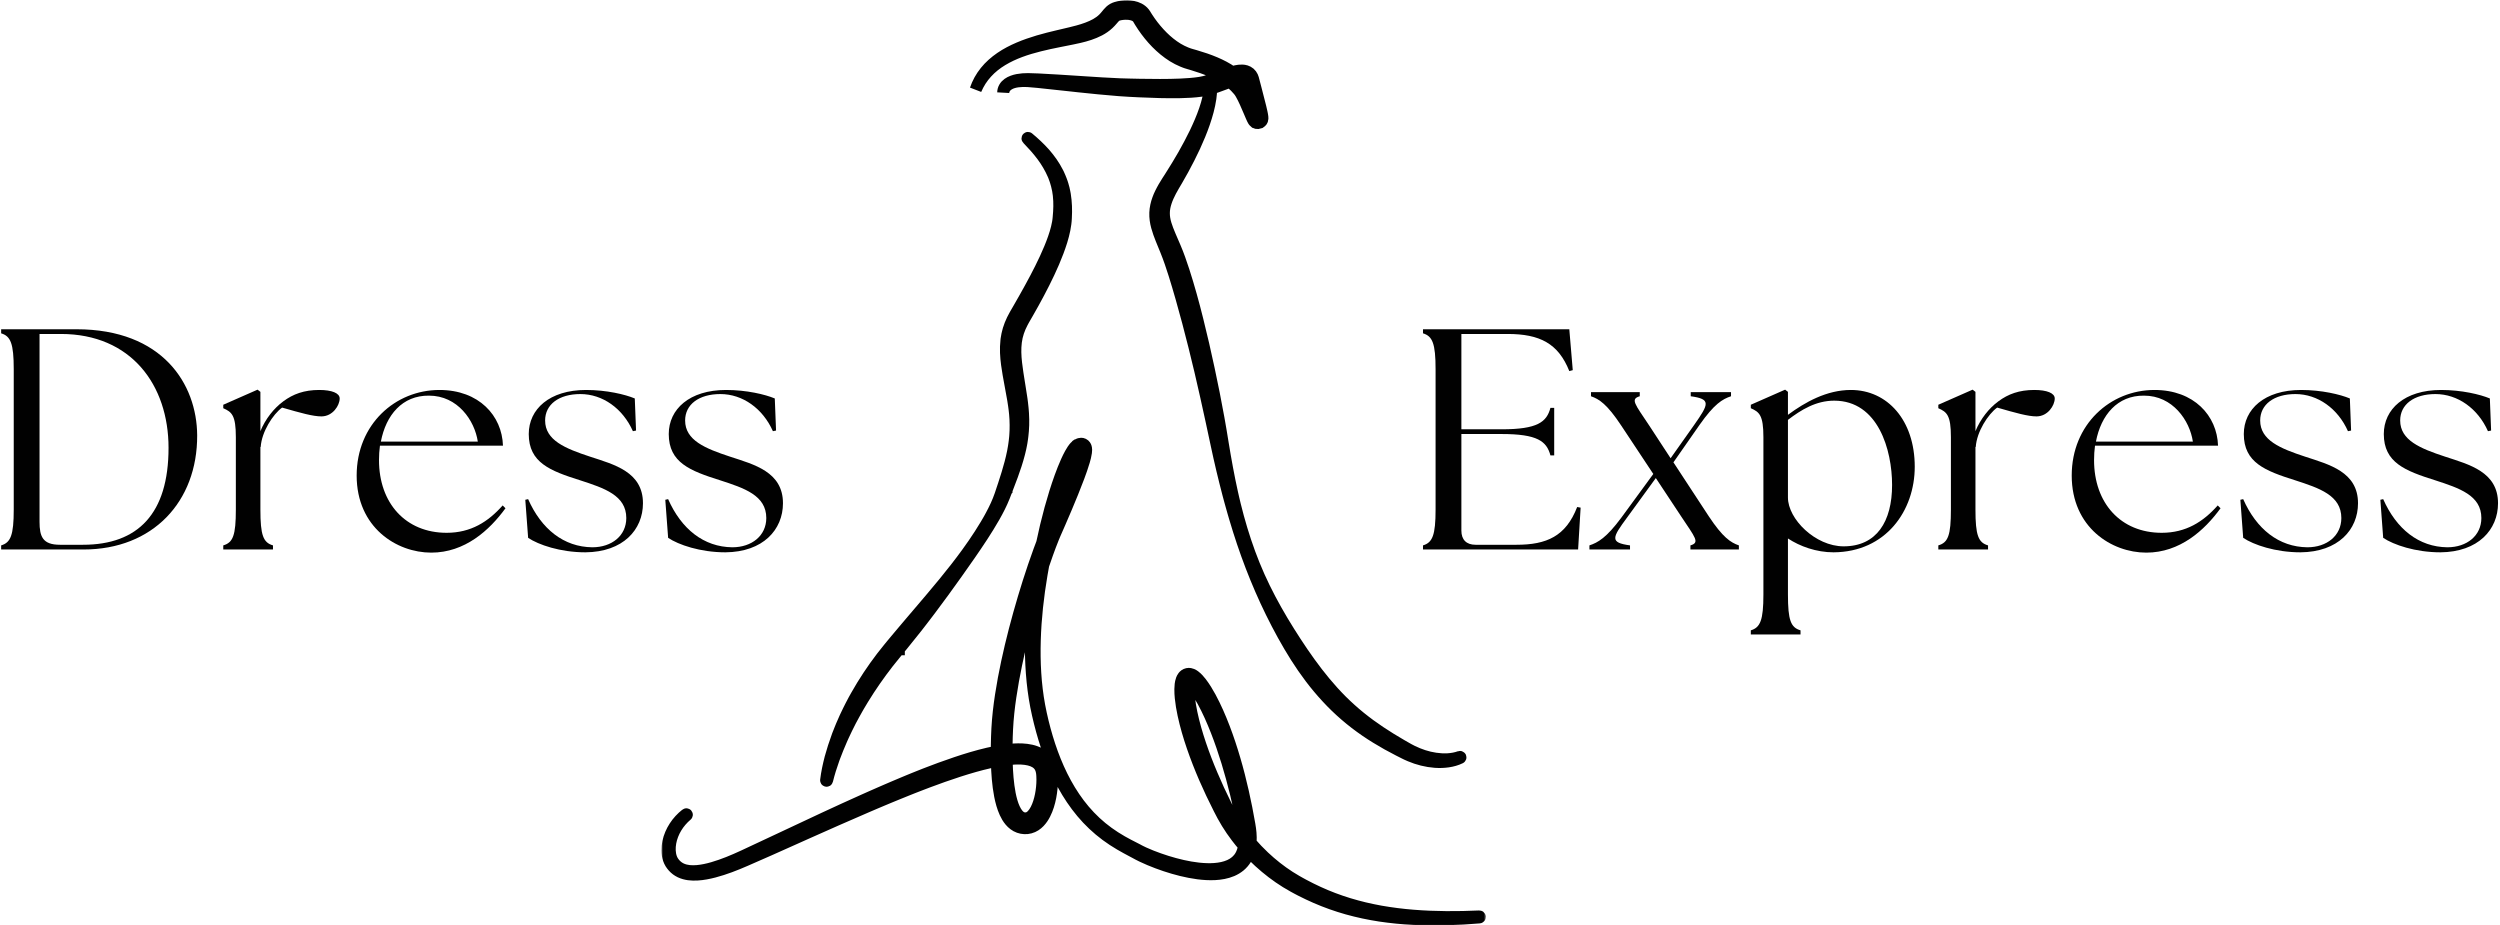 <svg xmlns="http://www.w3.org/2000/svg" fill="none" viewBox="0 0 1167 432" height="432" width="1167">
<path fill="#010101" d="M468.938 40.875C468.532 41.573 468.318 42.37 468.302 43.161C468.375 42.37 468.646 41.609 469.084 40.964C469.511 40.312 470.104 39.786 470.756 39.375C471.412 38.964 472.131 38.656 472.875 38.438C473.62 38.214 474.386 38.062 475.157 37.964C476.698 37.76 478.271 37.75 479.828 37.839C481.302 37.932 482.792 38.073 484.271 38.219L484.547 38.245C489.776 38.776 495.006 39.349 500.235 39.927C501.302 40.047 502.375 40.161 503.443 40.281C509.75 40.948 516.063 41.594 522.412 42.083C523.995 42.208 525.604 42.312 527.183 42.391L531.938 42.63C535.11 42.771 538.287 42.906 541.474 42.979C544.657 43.052 547.844 43.078 551.052 43.016C554.261 42.948 557.474 42.792 560.75 42.333C562.073 42.156 563.474 41.859 564.787 41.484C564.636 42.917 564.381 44.333 564.063 45.734C563.636 47.63 563.078 49.49 562.453 51.328C561.198 55.005 559.641 58.573 557.964 62.083C557.12 63.833 556.235 65.568 555.318 67.287C554.407 69.005 553.474 70.708 552.511 72.401C550.578 75.787 548.537 79.104 546.453 82.391L544.865 84.859C544.323 85.703 543.792 86.562 543.287 87.443C543.037 87.885 542.787 88.323 542.547 88.781C542.302 89.224 542.078 89.682 541.849 90.141L541.844 90.151C541.688 90.463 541.542 90.792 541.391 91.12C541.328 91.266 541.261 91.412 541.193 91.557C541.141 91.693 541.084 91.828 541.026 91.963C540.886 92.312 540.74 92.662 540.615 93.021C540.245 94.01 539.948 95.042 539.719 96.099C539.49 97.156 539.344 98.25 539.308 99.344C539.219 101.547 539.558 103.74 540.11 105.755C540.662 107.786 541.375 109.693 542.11 111.542C542.542 112.615 542.974 113.672 543.407 114.724L543.412 114.729C543.724 115.484 544.032 116.245 544.339 117C545.776 120.542 547.016 124.208 548.183 127.911C550.521 135.328 552.594 142.859 554.625 150.406C555.631 154.182 556.604 157.969 557.547 161.766C558.495 165.557 559.417 169.359 560.318 173.167C562.115 180.781 563.797 188.427 565.464 196.078L567.927 207.568C568.74 211.417 569.604 215.25 570.511 219.078C571.412 222.906 572.381 226.719 573.37 230.526L574.136 233.375L574.922 236.214L575.724 239.052L576.552 241.88C578.782 249.422 581.271 256.885 584.094 264.234C586.922 271.573 590.042 278.818 593.526 285.891C597.011 292.964 600.792 299.891 605.021 306.589C607.136 309.927 609.391 313.198 611.787 316.365C614.183 319.531 616.74 322.583 619.448 325.505C624.849 331.37 630.943 336.609 637.506 341.099C640.782 343.354 644.177 345.411 647.625 347.349C649.36 348.302 651.094 349.245 652.854 350.141C653.729 350.594 654.61 351.031 655.495 351.469L656.157 351.802L656.839 352.125C657.297 352.339 657.756 352.547 658.224 352.74C661.938 354.313 665.886 355.323 669.891 355.62C671.891 355.76 673.907 355.708 675.891 355.427C677.87 355.141 679.823 354.609 681.615 353.734C681.709 353.688 681.756 353.578 681.719 353.474C681.683 353.365 681.558 353.307 681.448 353.344C679.625 354.005 677.709 354.328 675.792 354.443C673.87 354.552 671.943 354.427 670.047 354.151C666.25 353.604 662.584 352.365 659.162 350.688C658.797 350.51 658.438 350.323 658.078 350.13C658.016 350.099 657.953 350.068 657.891 350.031L657.266 349.693L656.625 349.333C655.776 348.854 654.927 348.37 654.089 347.88C652.401 346.901 650.729 345.906 649.073 344.885C645.766 342.839 642.532 340.698 639.412 338.411C638.636 337.839 637.854 337.26 637.094 336.667C636.459 336.188 635.839 335.688 635.219 335.193H635.214L634.823 334.875C633.323 333.656 631.849 332.406 630.422 331.115C628.979 329.839 627.594 328.495 626.219 327.146C624.865 325.766 623.521 324.391 622.229 322.953C617.042 317.24 612.37 311.047 607.979 304.63C599.266 291.766 591.24 278.229 585.37 263.729C582.427 256.484 579.985 249.036 577.922 241.495C577.401 239.609 576.922 237.708 576.448 235.813L575.766 232.958L575.115 230.099C574.256 226.281 573.5 222.443 572.776 218.599C572.063 214.755 571.386 210.901 570.766 207.036L569.813 201.224L568.802 195.417C567.417 187.682 565.875 179.974 564.224 172.286C563.401 168.443 562.552 164.604 561.672 160.771C560.787 156.943 559.865 153.115 558.912 149.297C557.016 141.661 554.922 134.063 552.495 126.531C551.266 122.776 549.974 119.005 548.381 115.313C548.052 114.547 547.724 113.786 547.396 113.031C546.943 111.99 546.495 110.953 546.058 109.922C545.313 108.146 544.599 106.385 544.084 104.641C543.552 102.896 543.266 101.167 543.276 99.448C543.276 98.583 543.365 97.719 543.521 96.854C543.683 95.995 543.901 95.125 544.193 94.271C544.75 92.547 545.542 90.838 546.417 89.167C546.854 88.328 547.323 87.5 547.808 86.672L549.308 84.135C551.308 80.729 553.198 77.255 554.985 73.734C555.875 71.969 556.745 70.198 557.578 68.401C558.401 66.604 559.198 64.797 559.948 62.964C561.453 59.307 562.776 55.562 563.792 51.729C564.297 49.812 564.709 47.87 564.995 45.906C565.209 44.385 565.344 42.849 565.36 41.318C565.459 41.281 565.568 41.25 565.667 41.219C567.245 40.724 568.761 40.167 570.25 39.609C570.443 39.536 570.636 39.464 570.828 39.396C571.948 38.974 573.063 38.557 574.162 38.177C574.479 38.432 574.797 38.693 575.104 38.958C575.662 39.438 576.198 39.943 576.714 40.464C577.229 40.984 577.724 41.531 578.193 42.094C578.453 42.401 578.599 42.589 578.792 42.87C578.979 43.146 579.162 43.443 579.344 43.755C580.068 45.005 580.74 46.396 581.381 47.802C582.021 49.214 582.636 50.651 583.25 52.109L584.193 54.318C584.354 54.693 584.521 55.068 584.714 55.474L584.735 55.516C584.828 55.708 584.922 55.901 585.078 56.161C585.12 56.234 585.167 56.312 585.245 56.422C585.282 56.474 585.323 56.531 585.391 56.615C585.401 56.625 585.407 56.635 585.417 56.646C585.479 56.719 585.568 56.818 585.745 56.969C585.776 56.974 585.818 57.005 585.875 57.047C586.141 57.25 586.745 57.708 588.078 57.224C588.99 56.62 589.089 56.203 589.146 55.964C589.162 55.891 589.172 55.833 589.203 55.797C589.256 55.594 589.261 55.484 589.271 55.385V55.37C589.282 55.286 589.282 55.208 589.282 55.151C589.282 54.932 589.271 54.802 589.256 54.672V54.63C589.24 54.495 589.224 54.365 589.209 54.255C589.193 54.188 589.183 54.115 589.172 54.042C589.146 53.885 589.125 53.734 589.099 53.589L588.979 52.964L588.854 52.359C588.683 51.552 588.5 50.771 588.308 49.99C587.641 47.24 586.927 44.531 586.214 41.823C586.12 41.464 586.026 41.104 585.933 40.745L585.328 38.448L584.917 36.87L584.86 36.661C584.782 36.391 584.672 36.104 584.542 35.818C584.282 35.25 583.865 34.667 583.339 34.203C582.808 33.74 582.183 33.417 581.589 33.229C580.391 32.87 579.344 32.911 578.407 33.005C577.464 33.115 576.604 33.312 575.776 33.531C575.578 33.589 575.386 33.641 575.188 33.698C572.651 31.932 569.933 30.516 567.157 29.344C564.136 28.062 561.047 27.037 557.953 26.135L556.797 25.802L556.214 25.641L555.683 25.484L555.162 25.328L554.646 25.146C554.302 25.031 553.959 24.896 553.62 24.76C552.266 24.213 550.943 23.552 549.667 22.787C547.12 21.245 544.766 19.323 542.61 17.188C540.453 15.037 538.479 12.682 536.709 10.177C536.266 9.552 535.839 8.917 535.427 8.276C535.219 7.953 535.016 7.63 534.818 7.307L534.5 6.776C534.36 6.547 534.203 6.328 534.037 6.12C533.37 5.276 532.516 4.62 531.636 4.156C530.745 3.693 529.828 3.401 528.927 3.219C527.115 2.859 525.349 2.875 523.615 3.094C522.745 3.214 521.891 3.38 521 3.661C520.776 3.729 520.547 3.812 520.308 3.911C520.073 4.005 519.844 4.125 519.62 4.245L519.589 4.266C519.125 4.526 518.703 4.849 518.334 5.182C517.969 5.516 517.657 5.859 517.375 6.188C517.172 6.427 516.979 6.661 516.792 6.891C516.729 6.969 516.662 7.047 516.599 7.125C516.11 7.729 515.641 8.271 515.131 8.771C514.12 9.776 512.948 10.62 511.657 11.349C510.37 12.073 508.979 12.682 507.552 13.213C506.12 13.745 504.646 14.208 503.151 14.609C500.959 15.203 498.719 15.724 496.474 16.25C495.636 16.443 494.792 16.641 493.953 16.844C490.86 17.578 487.761 18.338 484.693 19.245C481.631 20.162 478.594 21.193 475.641 22.453C472.688 23.713 469.813 25.193 467.157 27.01C464.511 28.828 462.058 30.963 460.047 33.469C459.037 34.714 458.157 36.052 457.375 37.443C456.604 38.839 455.964 40.302 455.448 41.802C456.078 40.344 456.813 38.943 457.657 37.609C458.516 36.286 459.469 35.031 460.532 33.88C462.636 31.552 465.125 29.609 467.792 27.99C470.469 26.38 473.313 25.057 476.245 23.969C479.177 22.875 482.193 22 485.24 21.24C488.287 20.479 491.365 19.818 494.469 19.208C495.318 19.037 496.167 18.87 497.016 18.703C499.276 18.26 501.542 17.812 503.823 17.287C506.969 16.552 510.12 15.599 513.125 14.037C514.615 13.25 516.068 12.271 517.344 11.078C517.979 10.49 518.568 9.844 519.094 9.229C519.167 9.146 519.24 9.057 519.313 8.974C519.756 8.458 520.162 7.984 520.547 7.656C520.771 7.464 520.99 7.307 521.219 7.188C521.256 7.167 521.292 7.151 521.328 7.13C521.407 7.094 521.485 7.057 521.568 7.026C521.693 6.979 521.844 6.927 521.995 6.885C522.62 6.703 523.328 6.573 524.032 6.5C525.443 6.349 526.891 6.385 528.183 6.682C528.823 6.828 529.422 7.047 529.938 7.323C530.448 7.609 530.865 7.958 531.177 8.365C531.25 8.469 531.323 8.573 531.391 8.682L531.677 9.177C531.886 9.531 532.094 9.885 532.308 10.234C532.74 10.932 533.188 11.62 533.646 12.297C535.49 15 537.542 17.568 539.849 19.922C542.162 22.271 544.719 24.427 547.573 26.208C549.006 27.088 550.511 27.88 552.089 28.526C552.479 28.693 552.875 28.849 553.282 28.99L553.886 29.203L554.5 29.391L555.11 29.578L555.672 29.74L556.792 30.073C559.776 30.963 562.709 31.969 565.511 33.182C567.11 33.875 568.667 34.635 570.151 35.49C569.922 35.578 569.698 35.667 569.474 35.755C569.271 35.833 569.068 35.911 568.865 35.99L568.792 36.021C567.344 36.578 565.922 37.13 564.506 37.599C563.052 38.089 561.693 38.427 560.183 38.667C557.193 39.146 554.063 39.344 550.938 39.49C547.813 39.625 544.662 39.667 541.511 39.672C538.36 39.672 535.198 39.641 532.037 39.583L527.292 39.479C525.703 39.448 524.146 39.406 522.568 39.344C517.094 39.12 511.604 38.76 506.115 38.396C505.282 38.344 504.453 38.286 503.62 38.234L494.131 37.625L493.459 37.583C490.516 37.401 487.578 37.214 484.631 37.089L484.318 37.078C482.834 37.016 481.354 36.953 479.854 36.938C478.25 36.938 476.641 37.036 475.052 37.339C474.261 37.495 473.479 37.698 472.719 37.984C471.964 38.26 471.235 38.63 470.573 39.104C469.917 39.578 469.334 40.167 468.938 40.875ZM579.177 36.958C579.36 37.135 579.542 37.312 579.719 37.495C580.276 38.052 580.813 38.635 581.318 39.234L580.974 37.875L580.953 37.797C580.927 37.693 580.891 37.604 580.86 37.531C580.792 37.375 580.729 37.307 580.667 37.24C580.599 37.182 580.516 37.125 580.354 37.068C580.094 36.979 579.667 36.932 579.177 36.958Z" clip-rule="evenodd" fill-rule="evenodd"></path>
<path fill="#010101" d="M387.698 353.848C386.813 357.265 386.068 360.718 385.641 364.213C385.63 364.317 385.698 364.416 385.802 364.447C385.917 364.473 386.031 364.406 386.063 364.291V364.286C386.901 360.895 387.948 357.572 389.12 354.291C389.25 353.942 389.38 353.593 389.505 353.244C389.984 351.963 390.458 350.682 390.99 349.427C391.531 348.062 392.12 346.718 392.703 345.375L392.844 345.052C392.906 344.911 392.969 344.77 393.031 344.63C393.198 344.229 393.38 343.838 393.568 343.442L394.12 342.265C394.255 341.984 394.385 341.708 394.516 341.427C394.75 340.921 394.984 340.416 395.234 339.916L396.984 336.427C397.115 336.177 397.25 335.927 397.385 335.682C397.458 335.546 397.531 335.416 397.604 335.281C397.87 334.791 398.13 334.302 398.396 333.812V333.807C398.948 332.776 399.505 331.734 400.109 330.729C400.359 330.302 400.604 329.875 400.849 329.447C401.469 328.375 402.083 327.296 402.755 326.255C406.37 320.343 410.339 314.661 414.589 309.197L417.854 305.156C418.406 304.463 418.984 303.77 419.557 303.078H419.563V303.072C420.104 302.421 420.651 301.765 421.182 301.104C423.401 298.395 425.599 295.666 427.76 292.906C428.552 291.906 429.328 290.89 430.109 289.88V289.875C430.401 289.5 430.688 289.119 430.979 288.744C431.198 288.458 431.422 288.171 431.641 287.885L431.667 287.848C432.505 286.755 433.344 285.666 434.167 284.562C436.271 281.755 438.359 278.937 440.427 276.104C444.563 270.437 448.625 264.713 452.625 258.958C456.615 253.182 460.537 247.359 464.026 241.239C465.766 238.177 467.396 235.031 468.708 231.703C469.078 230.744 469.448 229.781 469.823 228.817L469.828 228.812V228.802C470.719 226.5 471.609 224.197 472.458 221.864C473.662 218.557 474.792 215.192 475.677 211.739C475.75 211.432 475.828 211.13 475.901 210.822C476.042 210.26 476.182 209.697 476.302 209.13L476.568 207.812C476.594 207.666 476.625 207.526 476.651 207.385C476.714 207.088 476.776 206.791 476.818 206.489L477.016 205.156C477.037 205.005 477.063 204.859 477.083 204.713C477.13 204.411 477.177 204.119 477.203 203.817C477.234 203.51 477.266 203.203 477.302 202.89C477.365 202.302 477.432 201.718 477.474 201.13C477.49 200.828 477.505 200.52 477.526 200.213C477.563 199.619 477.599 199.026 477.62 198.432L477.636 195.729L477.526 193.031C477.495 192.447 477.443 191.869 477.396 191.286C477.365 190.973 477.339 190.661 477.313 190.348C477.271 189.692 477.188 189.046 477.104 188.401L477.099 188.39C477.083 188.27 477.068 188.151 477.052 188.031C477.037 187.916 477.026 187.796 477.011 187.677L476.839 186.348L476.641 185.041C476.396 183.421 476.136 181.807 475.88 180.197L475.823 179.833C475.797 179.677 475.771 179.515 475.745 179.354L475.672 178.911C475.167 175.765 474.662 172.64 474.307 169.552C473.922 166.161 473.781 162.817 474.198 159.609C474.594 156.395 475.651 153.338 477.188 150.453L477.771 149.369C477.901 149.135 478.042 148.885 478.188 148.64C478.266 148.505 478.344 148.369 478.417 148.239L479.729 145.958C479.828 145.781 479.932 145.604 480.031 145.427C480.802 144.078 481.573 142.729 482.323 141.364C484.021 138.281 485.693 135.177 487.271 132.015C488.859 128.859 490.38 125.666 491.776 122.401C493.177 119.135 494.453 115.807 495.516 112.369C496.047 110.656 496.495 108.901 496.859 107.114C497.037 106.218 497.193 105.317 497.307 104.401C497.354 104.104 497.38 103.796 497.406 103.494C497.422 103.333 497.438 103.177 497.453 103.015C497.484 102.718 497.495 102.427 497.511 102.14C497.516 101.984 497.526 101.828 497.537 101.666C497.74 98.093 497.646 94.453 497.057 90.864C497.031 90.661 496.99 90.453 496.943 90.244L496.932 90.197L496.797 89.531L496.516 88.197L495.969 86.229C495.912 86.01 495.849 85.791 495.766 85.578L495.307 84.296C495.287 84.249 495.271 84.203 495.255 84.156C495.245 84.124 495.229 84.099 495.219 84.067L495.193 83.994C495.078 83.671 494.964 83.343 494.813 83.036L493.99 81.177C493.927 81.041 493.859 80.916 493.792 80.786C493.766 80.744 493.745 80.703 493.724 80.661C493.708 80.63 493.693 80.604 493.677 80.572C492.052 77.354 489.964 74.416 487.636 71.744C485.276 69.088 482.688 66.687 479.984 64.442C479.901 64.374 479.781 64.38 479.703 64.453C479.62 64.536 479.615 64.671 479.698 64.755H479.703C482.135 67.265 484.474 69.854 486.547 72.624C488.609 75.395 490.37 78.369 491.714 81.489C491.74 81.562 491.771 81.63 491.802 81.697C491.859 81.822 491.917 81.947 491.964 82.072L492.62 83.864C492.74 84.161 492.828 84.468 492.917 84.776C492.943 84.874 492.974 84.974 493 85.072L493.354 86.291C493.484 86.807 493.599 87.328 493.708 87.849C493.776 88.151 493.839 88.453 493.912 88.755L494.193 90.63L494.203 90.677C494.229 90.869 494.261 91.062 494.271 91.255C494.641 94.609 494.531 98.01 494.203 101.411C494.188 101.562 494.172 101.713 494.162 101.864V101.869C494.136 102.14 494.109 102.416 494.073 102.677C494.047 102.828 494.031 102.973 494.011 103.119C493.974 103.38 493.943 103.64 493.891 103.895C493.75 104.713 493.573 105.526 493.375 106.343C492.974 107.973 492.474 109.593 491.917 111.197C490.797 114.421 489.453 117.588 488.005 120.718C485.099 126.984 481.792 133.093 478.37 139.151L475.781 143.692L474.469 145.958C474.391 146.093 474.313 146.229 474.234 146.359C474.094 146.604 473.953 146.843 473.813 147.104L473.156 148.338L472.667 149.265L472.526 149.588L471.958 150.875L471.672 151.52C471.62 151.666 471.568 151.807 471.516 151.953C471.49 152.031 471.464 152.109 471.438 152.187L470.969 153.526C470.964 153.536 470.958 153.552 470.953 153.567C470.943 153.593 470.938 153.619 470.927 153.645C470.912 153.682 470.901 153.718 470.885 153.755C470.875 153.791 470.865 153.822 470.854 153.859L470.76 154.203L470.583 154.89C470.542 155.046 470.5 155.203 470.458 155.359C470.38 155.661 470.302 155.963 470.24 156.27L469.995 157.666L469.875 158.364L469.802 159.067C469.38 162.817 469.625 166.515 470.094 170.067C470.51 173.171 471.073 176.203 471.63 179.213L471.641 179.265C471.672 179.447 471.703 179.625 471.74 179.807C471.781 180.046 471.828 180.281 471.87 180.52L471.943 180.916C472.234 182.5 472.526 184.088 472.802 185.666L473.026 186.953L473.219 188.218C473.261 188.5 473.302 188.781 473.349 189.062C473.438 189.625 473.526 190.192 473.578 190.755C473.599 190.932 473.62 191.104 473.641 191.281C473.656 191.411 473.672 191.541 473.688 191.677C473.75 192.218 473.813 192.76 473.859 193.302L474.037 195.843L474.104 198.39C474.104 198.932 474.094 199.468 474.089 200.01C474.083 200.322 474.078 200.63 474.073 200.937C474.057 201.484 474.021 202.026 473.984 202.567C473.964 202.875 473.948 203.182 473.927 203.484C473.917 203.765 473.886 204.052 473.854 204.333C473.839 204.473 473.823 204.614 473.807 204.755L473.672 206.026C473.609 206.567 473.526 207.114 473.448 207.656C473.401 207.958 473.354 208.26 473.313 208.562C473.234 209.104 473.13 209.645 473.026 210.192C472.969 210.489 472.912 210.791 472.859 211.088C472.182 214.458 471.266 217.802 470.255 221.13C469.229 224.458 468.146 227.781 467.016 231.093C466.458 232.713 465.807 234.312 465.099 235.89C464.37 237.458 463.609 239.02 462.776 240.546L462.156 241.692L461.516 242.833C461.188 243.421 460.844 244.005 460.495 244.583L460.49 244.593C460.427 244.703 460.365 244.807 460.302 244.916C460.266 244.973 460.229 245.031 460.198 245.088C459.307 246.588 458.38 248.062 457.438 249.531C455.547 252.463 453.557 255.338 451.51 258.166C444.594 267.713 436.927 276.697 429.271 285.671C427.849 287.338 426.432 289 425.016 290.666L421.63 294.666L418.255 298.682L416.573 300.697C416.401 300.906 416.229 301.114 416.052 301.328C415.667 301.791 415.281 302.25 414.906 302.729L411.604 306.885C407.313 312.515 403.385 318.421 399.906 324.583C399.104 325.937 398.375 327.338 397.646 328.734L397.38 329.244C397.328 329.343 397.276 329.442 397.224 329.541C396.87 330.223 396.51 330.911 396.182 331.614L395.031 334.005C395.01 334.057 394.984 334.109 394.958 334.166C394.917 334.25 394.875 334.338 394.828 334.432C394.708 334.687 394.583 334.942 394.469 335.203L392.875 338.843C392.646 339.369 392.438 339.901 392.229 340.427C392.115 340.718 392 341.01 391.885 341.302L391.151 343.145L390.927 343.77C389.698 347.083 388.635 350.453 387.698 353.848Z"></path>
<path fill="#010101" d="M659.646 428.937C669.979 429.458 680.318 429.13 690.589 428.234C690.698 428.224 690.786 428.125 690.781 428.015C690.776 427.895 690.677 427.807 690.557 427.812C680.276 428.281 669.974 428.286 659.74 427.463C654.63 427.067 649.542 426.416 644.5 425.536C641.984 425.073 639.479 424.562 636.99 423.974C634.51 423.375 632.042 422.713 629.604 421.974C624.724 420.474 619.943 418.687 615.318 416.552C613.005 415.489 610.719 414.359 608.474 413.156L606.797 412.239L605.13 411.302C604.031 410.666 602.953 410.02 601.891 409.333C597.641 406.599 593.656 403.442 589.974 399.974C587.792 397.911 585.708 395.739 583.75 393.468C583.766 393.291 583.776 393.114 583.786 392.942C583.953 390.213 583.661 387.5 583.203 384.916C582.328 379.812 581.323 374.734 580.182 369.677C579.042 364.625 577.771 359.599 576.307 354.614C574.854 349.635 573.224 344.692 571.37 339.828C569.51 334.963 567.427 330.166 564.927 325.526C563.661 323.208 562.302 320.932 560.635 318.75C560.214 318.203 559.771 317.666 559.281 317.14C558.786 316.609 558.26 316.088 557.589 315.593C557.245 315.343 556.87 315.099 556.37 314.885C556.12 314.781 555.833 314.687 555.49 314.625C555.156 314.567 554.714 314.547 554.292 314.645C553.859 314.734 553.458 314.927 553.146 315.151C552.828 315.375 552.589 315.63 552.401 315.869C552.031 316.354 551.828 316.802 551.667 317.218C551.359 318.057 551.229 318.807 551.135 319.536C551.047 320.265 551.01 320.974 551 321.666C550.979 323.057 551.063 324.401 551.193 325.739C551.458 328.401 551.911 331 552.464 333.573C553.568 338.708 555.047 343.718 556.734 348.64C558.427 353.562 560.333 358.401 562.391 363.166C564.458 367.932 566.682 372.619 569.031 377.239L569.12 377.416C569.677 378.515 570.229 379.593 570.833 380.703C571.464 381.864 572.12 383.01 572.813 384.13C574.188 386.375 575.682 388.541 577.271 390.63C578.375 392.088 579.526 393.51 580.719 394.89C580.469 396.552 579.974 398.145 579.161 399.547C578.583 400.536 577.849 401.416 576.984 402.166C576.115 402.916 575.12 403.536 574.042 404.026C571.88 405.005 569.443 405.479 566.974 405.661C564.5 405.838 561.979 405.734 559.469 405.463C556.958 405.192 554.453 404.75 551.974 404.187C547.01 403.062 542.125 401.52 537.38 399.64C536.198 399.166 535.021 398.672 533.865 398.14C533.292 397.875 532.719 397.604 532.161 397.317L530.453 396.422C530.177 396.281 529.901 396.14 529.625 396V395.994C527.604 394.963 525.604 393.937 523.651 392.823C519.219 390.291 515.057 387.317 511.328 383.838C507.599 380.364 504.292 376.437 501.432 372.203C498.573 367.974 496.12 363.463 494.036 358.786C491.948 354.114 490.203 349.286 488.734 344.375C487.266 339.463 486.052 334.463 485.099 329.437C483.234 319.364 482.724 309.067 483.026 298.823C483.323 288.573 484.469 278.354 486.177 268.244C486.432 266.744 486.698 265.25 486.979 263.755C487.589 261.953 488.214 260.151 488.854 258.359C489.719 255.953 490.609 253.557 491.563 251.208C491.604 251.099 491.651 250.989 491.698 250.88C491.891 250.401 492.083 249.927 492.286 249.463L492.661 248.593L493.052 247.708L494.609 244.161C495.635 241.797 496.656 239.427 497.661 237.047C499.672 232.286 501.641 227.505 503.458 222.64C504.365 220.203 505.245 217.75 505.99 215.208C506.172 214.567 506.349 213.922 506.51 213.26C506.672 212.599 506.813 211.927 506.911 211.187C506.964 210.817 507 210.432 507 209.984C506.995 209.755 506.984 209.51 506.932 209.213C506.906 209.067 506.865 208.901 506.802 208.713C506.729 208.515 506.646 208.307 506.464 208.057C506.292 207.817 506.016 207.547 505.667 207.38C505.328 207.208 504.948 207.145 504.672 207.151C504.385 207.151 504.156 207.198 503.974 207.25C503.786 207.302 503.635 207.364 503.5 207.427C503.234 207.552 503.026 207.677 502.844 207.802C502.776 207.849 502.714 207.895 502.656 207.937L502.651 207.942H502.646C502.625 207.958 502.604 207.974 502.578 207.989C502.573 208 502.563 208.005 502.552 208.015C502.536 208.026 502.521 208.041 502.505 208.052H502.5C502.448 208.093 502.396 208.135 502.328 208.187C501.948 208.51 501.677 208.817 501.427 209.119C501.182 209.422 500.969 209.718 500.771 210.015C500.37 210.609 500.016 211.203 499.693 211.797C499.036 212.984 498.458 214.177 497.917 215.375C496.839 217.781 495.885 220.208 494.995 222.656C493.224 227.552 491.703 232.515 490.328 237.51C488.885 242.776 487.615 248.083 486.505 253.422C486.042 254.619 485.594 255.817 485.156 257.015C484.26 259.448 483.406 261.895 482.573 264.349C480.906 269.255 479.339 274.182 477.865 279.145C476.385 284.104 474.99 289.088 473.688 294.099C471.099 304.125 468.854 314.255 467.271 324.541C466.479 329.682 465.875 334.869 465.589 340.114C465.51 341.338 465.474 342.541 465.432 343.75L465.422 344.02C465.38 345.317 465.344 346.614 465.328 347.916C465.313 348.911 465.302 349.911 465.297 350.911C463.943 351.166 462.599 351.458 461.26 351.77C456.151 352.968 451.167 354.479 446.245 356.13C443.781 356.953 441.339 357.817 438.906 358.708C437.109 359.359 435.328 360.041 433.547 360.729C432.911 360.974 432.276 361.218 431.646 361.458C430.854 361.76 430.073 362.078 429.286 362.395C428.875 362.562 428.458 362.729 428.042 362.895C427.615 363.067 427.193 363.239 426.766 363.406C425.99 363.718 425.214 364.031 424.448 364.354C423.651 364.687 422.854 365.02 422.052 365.349C420.464 366.01 418.875 366.666 417.302 367.354L413.745 368.88L410.193 370.427L406.651 371.984L403.12 373.557C391.021 378.958 379.042 384.599 367.073 390.234L367.068 390.239L367.057 390.244C360.391 393.38 353.729 396.52 347.052 399.614C342.401 401.77 337.682 403.739 332.807 405.161C331.589 405.51 330.365 405.833 329.125 406.078C327.891 406.328 326.646 406.531 325.401 406.63C324.161 406.729 322.911 406.744 321.693 406.619C320.474 406.479 319.281 406.198 318.182 405.713C317.63 405.474 317.115 405.172 316.62 404.833C316.13 404.489 315.677 404.088 315.255 403.656C314.839 403.229 314.464 402.729 314.125 402.239C313.802 401.739 313.531 401.203 313.318 400.635C312.891 399.494 312.677 398.265 312.62 397.026C312.563 395.786 312.661 394.531 312.885 393.297C313.339 390.823 314.281 388.432 315.594 386.26C316.901 384.088 318.589 382.14 320.536 380.484C320.62 380.411 320.635 380.286 320.563 380.192C320.495 380.104 320.359 380.083 320.266 380.156C318.224 381.76 316.427 383.698 315.005 385.895C313.583 388.083 312.516 390.531 311.964 393.114C311.688 394.401 311.542 395.729 311.563 397.062C311.583 398.39 311.776 399.734 312.214 401.026C312.438 401.672 312.724 402.302 313.083 402.895C313.458 403.479 313.849 404.02 314.313 404.531C314.771 405.036 315.276 405.505 315.828 405.922C316.385 406.323 316.974 406.687 317.599 406.984C318.844 407.567 320.177 407.916 321.51 408.104C322.849 408.281 324.188 408.297 325.516 408.224C326.839 408.151 328.146 407.974 329.443 407.744C330.74 407.52 332.016 407.224 333.281 406.895C338.339 405.573 343.198 403.651 347.932 401.588C355.328 398.39 362.672 395.099 370.01 391.807C372.068 390.885 374.13 389.963 376.188 389.041C385.589 384.833 395.01 380.677 404.453 376.609L408 375.088L411.552 373.588L415.109 372.099L418.672 370.635C420.25 369.974 421.833 369.343 423.417 368.713L423.432 368.708C424.229 368.39 425.021 368.073 425.818 367.755C426.589 367.442 427.359 367.145 428.135 366.849C428.557 366.687 428.979 366.526 429.406 366.359C429.839 366.198 430.266 366.031 430.698 365.859H430.703C431.464 365.562 432.229 365.265 432.995 364.984C433.63 364.75 434.266 364.515 434.901 364.281H434.906C436.667 363.625 438.432 362.968 440.214 362.349C442.63 361.5 445.052 360.672 447.484 359.89C452.344 358.333 457.245 356.895 462.177 355.791C463.229 355.557 464.286 355.338 465.339 355.135C465.344 355.338 465.349 355.536 465.354 355.734C465.5 360.958 465.844 366.208 466.865 371.479C467.391 374.114 468.073 376.76 469.26 379.369C469.859 380.672 470.594 381.968 471.615 383.172C472.125 383.77 472.708 384.349 473.391 384.849C474.063 385.354 474.833 385.781 475.661 386.078C476.49 386.375 477.37 386.547 478.224 386.578C478.656 386.599 479.068 386.578 479.521 386.541C479.958 386.489 480.401 386.411 480.828 386.291C481.682 386.062 482.495 385.687 483.208 385.229C483.927 384.77 484.552 384.229 485.099 383.661C486.193 382.515 487.005 381.244 487.667 379.963C488.328 378.677 488.839 377.364 489.26 376.047C490.099 373.395 490.594 370.713 490.849 368.01C490.974 366.661 491.036 365.302 491.031 363.932C491.026 363.244 491 362.562 490.953 361.869C490.932 361.526 490.901 361.177 490.865 360.833C490.854 360.682 490.828 360.51 490.807 360.343L490.797 360.286C490.792 360.234 490.786 360.177 490.776 360.125V360.119C490.76 359.989 490.745 359.859 490.714 359.724C490.458 358.229 489.932 356.687 489.036 355.312C488.141 353.937 486.891 352.802 485.536 352.005C484.859 351.604 484.156 351.286 483.453 351.02C482.75 350.75 482.036 350.547 481.328 350.385C479.911 350.057 478.51 349.911 477.125 349.838C474.641 349.729 472.214 349.89 469.839 350.187C469.839 349.453 469.844 348.718 469.854 347.984C469.87 346.708 469.901 345.432 469.938 344.156L469.943 343.942V343.937C469.984 342.734 470.021 341.526 470.089 340.343C470.339 335.297 470.891 330.239 471.641 325.192C473.135 315.109 475.286 305.083 477.786 295.145C479.036 290.177 480.38 285.229 481.813 280.307C482.083 279.354 482.365 278.411 482.646 277.463C481.849 284.541 481.365 291.656 481.25 298.786C481.167 303.958 481.302 309.135 481.688 314.302C482.073 319.463 482.724 324.609 483.703 329.698C484.719 334.786 485.969 339.802 487.469 344.755C488.979 349.703 490.745 354.583 492.87 359.312C494.99 364.036 497.453 368.625 500.359 372.932C503.266 377.234 506.594 381.27 510.385 384.838C512.276 386.625 514.276 388.302 516.37 389.854C518.458 391.406 520.646 392.828 522.885 394.145C524.849 395.302 526.865 396.375 528.859 397.432C529.135 397.578 529.411 397.724 529.688 397.869L531.391 398.791C531.974 399.099 532.557 399.39 533.146 399.672C534.323 400.239 535.516 400.765 536.714 401.27C541.51 403.276 546.443 404.937 551.505 406.187C554.036 406.802 556.604 407.312 559.208 407.656C561.807 407.994 564.453 408.166 567.125 408.031C569.781 407.89 572.495 407.448 575.068 406.354C576.344 405.807 577.578 405.088 578.682 404.177C579.781 403.265 580.74 402.161 581.484 400.942C582.161 399.843 582.661 398.656 583.021 397.448C584.578 399.104 586.193 400.703 587.87 402.239C591.74 405.77 595.906 408.984 600.37 411.744C601.484 412.437 602.62 413.099 603.766 413.729L605.479 414.661L607.208 415.567C609.526 416.755 611.88 417.869 614.266 418.911C619.042 420.994 623.964 422.729 628.964 424.145C631.474 424.843 633.995 425.458 636.536 426.005C639.073 426.547 641.63 427 644.193 427.401C649.318 428.161 654.479 428.677 659.646 428.937ZM469.87 354.422C469.88 354.823 469.891 355.218 469.901 355.614C469.974 358.151 470.104 360.682 470.323 363.187C470.547 365.692 470.865 368.177 471.333 370.599C471.813 373.01 472.443 375.385 473.396 377.468C473.87 378.505 474.432 379.463 475.078 380.224C475.729 380.989 476.448 381.536 477.208 381.807C477.594 381.948 477.99 382.026 478.422 382.047C478.875 382.067 479.26 382.026 479.646 381.927C480.411 381.724 481.161 381.25 481.854 380.531C482.542 379.817 483.156 378.906 483.677 377.901C484.198 376.895 484.635 375.807 485 374.677C485.729 372.411 486.188 370.005 486.427 367.583C486.552 366.375 486.615 365.156 486.615 363.948C486.615 363.349 486.599 362.744 486.563 362.151C486.547 361.854 486.526 361.557 486.495 361.265C486.484 361.145 486.474 361.041 486.458 360.937C486.458 360.906 486.453 360.88 486.448 360.854C486.432 360.718 486.422 360.583 486.391 360.458C486.224 359.422 485.891 358.479 485.385 357.682C484.875 356.895 484.182 356.244 483.323 355.724C482.458 355.213 481.448 354.823 480.354 354.573C479.26 354.307 478.094 354.172 476.911 354.099C474.615 353.984 472.245 354.13 469.87 354.422ZM493.193 237.932C493.542 237.145 493.885 236.359 494.224 235.573C496.271 230.859 498.271 226.135 500.104 221.369C501.021 218.989 501.901 216.593 502.641 214.203C502.807 213.651 502.969 213.099 503.109 212.552C502.932 212.838 502.76 213.13 502.589 213.427C501.984 214.489 501.422 215.609 500.891 216.744C499.823 219.02 498.859 221.38 497.948 223.755C496.172 228.401 494.615 233.145 493.193 237.932ZM504.901 210.52C504.922 210.515 504.922 210.515 504.906 210.52H504.901ZM580.849 389.906C580.828 389.656 580.802 389.401 580.776 389.14C580.714 388.531 580.635 387.922 580.536 387.307C580.443 386.692 580.328 386.099 580.208 385.458C578.281 375.39 575.885 365.411 572.896 355.635C571.396 350.75 569.75 345.911 567.896 341.172C566.031 336.432 563.995 331.76 561.583 327.349C560.37 325.151 559.078 322.994 557.615 321.083C557.25 320.609 556.87 320.151 556.484 319.739C556.099 319.323 555.698 318.942 555.333 318.677C555.297 318.651 555.26 318.625 555.229 318.599C555.094 318.974 554.99 319.479 554.927 320.005C554.854 320.557 554.823 321.14 554.813 321.729C554.792 322.916 554.859 324.145 554.974 325.375C555.208 327.838 555.63 330.323 556.151 332.786C557.193 337.729 558.62 342.625 560.234 347.453C561.865 352.281 563.703 357.047 565.703 361.75C567.693 366.453 569.844 371.099 572.12 375.687L572.167 375.781C572.724 376.89 573.286 378.02 573.849 379.088C574.443 380.198 575.057 381.297 575.703 382.375C576.995 384.536 578.401 386.63 579.906 388.656C580.214 389.078 580.531 389.494 580.849 389.906Z" clip-rule="evenodd" fill-rule="evenodd"></path>
<mask height="388" width="272" y="0" x="422" maskUnits="userSpaceOnUse" style="mask-type:luminance" id="mask0_278_192">
<path fill="white" d="M422.667 0H693.662V388H422.667V0Z"></path>
</mask>
<g mask="url(#mask0_278_192)">
<path stroke-width="5.615" stroke="#010101" d="M468.938 40.875C468.532 41.573 468.318 42.37 468.302 43.161C468.375 42.37 468.646 41.609 469.084 40.964C469.511 40.312 470.104 39.786 470.755 39.375C471.412 38.964 472.13 38.656 472.875 38.438C473.62 38.214 474.386 38.062 475.157 37.964C476.698 37.76 478.271 37.75 479.828 37.839C481.302 37.932 482.792 38.073 484.271 38.219L484.547 38.245C489.776 38.776 495.005 39.349 500.235 39.927C501.302 40.047 502.375 40.161 503.443 40.281C509.75 40.948 516.063 41.594 522.412 42.083C523.995 42.208 525.604 42.312 527.182 42.391L531.938 42.63C535.11 42.771 538.287 42.906 541.474 42.979C544.656 43.052 547.844 43.078 551.052 43.016C554.261 42.948 557.474 42.792 560.75 42.333C562.073 42.156 563.474 41.859 564.787 41.484C564.636 42.917 564.38 44.333 564.063 45.734C563.635 47.63 563.078 49.49 562.453 51.328C561.198 55.005 559.641 58.573 557.964 62.083C557.12 63.833 556.234 65.568 555.318 67.287C554.406 69.005 553.474 70.708 552.511 72.401C550.578 75.787 548.537 79.104 546.453 82.391L544.865 84.859C544.323 85.703 543.792 86.562 543.287 87.443C543.037 87.885 542.787 88.323 542.547 88.781C542.302 89.224 542.078 89.682 541.849 90.141L541.844 90.151C541.688 90.463 541.542 90.792 541.391 91.12C541.328 91.266 541.261 91.412 541.193 91.557C541.141 91.693 541.083 91.828 541.026 91.963C540.886 92.312 540.74 92.662 540.615 93.021C540.245 94.01 539.948 95.042 539.719 96.099C539.49 97.156 539.344 98.25 539.307 99.344C539.219 101.547 539.557 103.74 540.11 105.755C540.662 107.786 541.375 109.693 542.109 111.542C542.542 112.615 542.974 113.672 543.406 114.724L543.412 114.729C543.724 115.484 544.031 116.245 544.339 117C545.776 120.542 547.016 124.208 548.182 127.911C550.521 135.328 552.594 142.859 554.625 150.406C555.63 154.182 556.604 157.969 557.547 161.766C558.495 165.557 559.417 169.359 560.318 173.167C562.115 180.781 563.797 188.427 565.464 196.078L567.927 207.568C568.74 211.417 569.604 215.25 570.51 219.078C571.412 222.906 572.38 226.719 573.37 230.526L574.135 233.375L574.922 236.214L575.724 239.052L576.552 241.88C578.781 249.422 581.271 256.885 584.094 264.234C586.922 271.573 590.042 278.818 593.526 285.891C597.01 292.964 600.792 299.891 605.021 306.589C607.135 309.927 609.391 313.198 611.786 316.365C614.182 319.531 616.74 322.583 619.448 325.505C624.849 331.37 630.943 336.609 637.505 341.099C640.781 343.354 644.177 345.411 647.625 347.349C649.359 348.302 651.094 349.245 652.854 350.141C653.729 350.594 654.609 351.031 655.495 351.469L656.156 351.802L656.838 352.125C657.297 352.339 657.755 352.547 658.224 352.74C661.937 354.312 665.885 355.323 669.89 355.62C671.89 355.76 673.906 355.708 675.89 355.427C677.87 355.141 679.823 354.609 681.614 353.734C681.708 353.687 681.755 353.578 681.719 353.474C681.682 353.365 681.557 353.307 681.448 353.344C679.625 354.005 677.708 354.328 675.791 354.443C673.87 354.552 671.943 354.427 670.047 354.151C666.25 353.604 662.583 352.365 659.161 350.687C658.797 350.51 658.437 350.323 658.078 350.13C658.015 350.099 657.953 350.068 657.89 350.031L657.265 349.693L656.625 349.333C655.776 348.854 654.927 348.37 654.088 347.88C652.401 346.901 650.729 345.906 649.073 344.885C645.766 342.839 642.531 340.698 639.411 338.411C638.635 337.839 637.854 337.26 637.094 336.667C636.458 336.187 635.838 335.687 635.219 335.193H635.213L634.823 334.875C633.323 333.656 631.849 332.406 630.422 331.115C628.979 329.839 627.594 328.495 626.219 327.146C624.865 325.766 623.521 324.391 622.229 322.953C617.042 317.24 612.37 311.047 607.979 304.63C599.266 291.766 591.24 278.229 585.37 263.729C582.427 256.484 579.984 249.036 577.922 241.495C577.401 239.609 576.922 237.708 576.448 235.812L575.766 232.958L575.115 230.099C574.255 226.281 573.5 222.443 572.776 218.599C572.063 214.755 571.385 210.901 570.766 207.036L569.813 201.224L568.802 195.417C567.417 187.682 565.875 179.974 564.224 172.286C563.401 168.443 562.552 164.604 561.672 160.771C560.787 156.943 559.865 153.115 558.912 149.297C557.016 141.661 554.922 134.062 552.495 126.531C551.266 122.776 549.974 119.005 548.38 115.312C548.052 114.547 547.724 113.786 547.396 113.031C546.943 111.99 546.495 110.953 546.057 109.922C545.313 108.146 544.599 106.385 544.083 104.641C543.552 102.896 543.266 101.167 543.276 99.448C543.276 98.583 543.365 97.719 543.521 96.854C543.682 95.995 543.901 95.125 544.193 94.271C544.75 92.547 545.542 90.838 546.417 89.167C546.854 88.328 547.323 87.5 547.807 86.672L549.307 84.135C551.307 80.729 553.198 77.255 554.984 73.734C555.875 71.969 556.745 70.198 557.578 68.401C558.401 66.604 559.198 64.797 559.948 62.964C561.453 59.307 562.776 55.562 563.792 51.729C564.297 49.812 564.708 47.87 564.995 45.906C565.208 44.385 565.344 42.849 565.359 41.318C565.458 41.281 565.568 41.25 565.667 41.219C567.245 40.724 568.76 40.167 570.25 39.609C570.443 39.536 570.635 39.464 570.828 39.396C571.948 38.974 573.063 38.557 574.162 38.177C574.479 38.432 574.797 38.693 575.104 38.958C575.662 39.438 576.198 39.943 576.714 40.464C577.229 40.984 577.724 41.531 578.193 42.094C578.453 42.401 578.599 42.589 578.792 42.87C578.979 43.146 579.161 43.443 579.344 43.755C580.068 45.005 580.74 46.396 581.38 47.802C582.021 49.214 582.635 50.651 583.25 52.109L584.193 54.318C584.354 54.693 584.521 55.068 584.714 55.474L584.734 55.516C584.828 55.708 584.922 55.901 585.078 56.161C585.12 56.234 585.167 56.312 585.245 56.422C585.281 56.474 585.323 56.531 585.391 56.615C585.401 56.625 585.406 56.635 585.417 56.646C585.479 56.719 585.568 56.818 585.745 56.969C585.776 56.974 585.818 57.005 585.875 57.047C586.141 57.25 586.745 57.708 588.078 57.224C588.99 56.62 589.089 56.203 589.146 55.964C589.161 55.891 589.172 55.833 589.203 55.797C589.255 55.594 589.26 55.484 589.271 55.385V55.37C589.281 55.286 589.281 55.208 589.281 55.151C589.281 54.932 589.271 54.802 589.255 54.672V54.63C589.24 54.495 589.224 54.365 589.208 54.255C589.193 54.188 589.182 54.115 589.172 54.042C589.146 53.885 589.125 53.734 589.099 53.589L588.979 52.964L588.854 52.359C588.682 51.552 588.5 50.771 588.307 49.99C587.641 47.24 586.927 44.531 586.214 41.823C586.12 41.464 586.026 41.104 585.932 40.745L585.328 38.448L584.917 36.87L584.859 36.661C584.781 36.391 584.672 36.104 584.542 35.818C584.281 35.25 583.865 34.667 583.339 34.203C582.807 33.74 582.182 33.417 581.589 33.229C580.391 32.87 579.344 32.911 578.406 33.005C577.464 33.115 576.604 33.312 575.776 33.531C575.578 33.589 575.385 33.641 575.188 33.698C572.651 31.932 569.932 30.516 567.156 29.344C564.135 28.062 561.047 27.037 557.953 26.135L556.797 25.802L556.214 25.641L555.682 25.484L555.162 25.328L554.646 25.146C554.302 25.031 553.958 24.896 553.62 24.76C552.266 24.213 550.943 23.552 549.667 22.787C547.12 21.245 544.766 19.323 542.61 17.188C540.453 15.037 538.479 12.682 536.708 10.177C536.266 9.552 535.839 8.917 535.427 8.276C535.219 7.953 535.016 7.63 534.818 7.307L534.5 6.776C534.36 6.547 534.203 6.328 534.037 6.12C533.37 5.276 532.516 4.62 531.636 4.156C530.745 3.693 529.828 3.401 528.927 3.219C527.115 2.859 525.349 2.875 523.615 3.094C522.745 3.214 521.891 3.38 521 3.661C520.776 3.729 520.547 3.813 520.307 3.911C520.073 4.005 519.844 4.125 519.62 4.245L519.589 4.266C519.125 4.526 518.703 4.849 518.334 5.182C517.969 5.516 517.656 5.859 517.375 6.188C517.172 6.427 516.979 6.661 516.792 6.891C516.729 6.969 516.662 7.047 516.599 7.125C516.11 7.729 515.641 8.271 515.13 8.771C514.12 9.776 512.948 10.62 511.656 11.349C510.37 12.073 508.979 12.682 507.552 13.213C506.12 13.745 504.646 14.208 503.151 14.609C500.959 15.203 498.719 15.724 496.474 16.25C495.636 16.443 494.792 16.641 493.953 16.844C490.86 17.578 487.761 18.338 484.693 19.245C481.63 20.162 478.594 21.193 475.641 22.453C472.688 23.713 469.813 25.193 467.157 27.01C464.511 28.828 462.058 30.963 460.047 33.469C459.037 34.714 458.157 36.052 457.375 37.443C456.604 38.839 455.964 40.302 455.448 41.802C456.078 40.344 456.813 38.943 457.657 37.609C458.516 36.286 459.469 35.031 460.532 33.88C462.636 31.552 465.125 29.609 467.792 27.99C470.469 26.38 473.313 25.057 476.245 23.969C479.177 22.875 482.193 22 485.24 21.24C488.287 20.479 491.365 19.818 494.469 19.208C495.318 19.037 496.167 18.87 497.016 18.703C499.276 18.26 501.542 17.812 503.823 17.287C506.969 16.552 510.12 15.599 513.125 14.037C514.615 13.25 516.068 12.271 517.344 11.078C517.979 10.49 518.568 9.844 519.094 9.229C519.167 9.146 519.24 9.057 519.313 8.974C519.755 8.458 520.162 7.984 520.547 7.656C520.771 7.464 520.99 7.307 521.219 7.188C521.255 7.167 521.292 7.151 521.328 7.13C521.406 7.094 521.485 7.057 521.568 7.026C521.693 6.979 521.844 6.927 521.995 6.885C522.62 6.703 523.328 6.573 524.031 6.5C525.443 6.349 526.891 6.385 528.182 6.682C528.823 6.828 529.422 7.047 529.938 7.323C530.448 7.609 530.865 7.958 531.177 8.365C531.25 8.469 531.323 8.573 531.391 8.682L531.677 9.177C531.886 9.531 532.094 9.885 532.307 10.234C532.74 10.932 533.188 11.62 533.646 12.297C535.49 15 537.542 17.568 539.849 19.922C542.162 22.271 544.719 24.427 547.573 26.208C549.005 27.088 550.511 27.88 552.089 28.526C552.479 28.693 552.875 28.849 553.281 28.99L553.886 29.203L554.5 29.391L555.109 29.578L555.672 29.74L556.792 30.073C559.776 30.963 562.708 31.969 565.51 33.182C567.109 33.875 568.667 34.635 570.151 35.49C569.922 35.578 569.698 35.667 569.474 35.755C569.271 35.833 569.068 35.911 568.865 35.99L568.792 36.021C567.344 36.578 565.922 37.13 564.505 37.599C563.052 38.089 561.693 38.427 560.182 38.667C557.193 39.146 554.063 39.344 550.938 39.49C547.813 39.625 544.662 39.667 541.511 39.672C538.36 39.672 535.198 39.641 532.037 39.583L527.292 39.479C525.703 39.448 524.146 39.406 522.568 39.344C517.094 39.12 511.604 38.76 506.115 38.396C505.281 38.344 504.453 38.286 503.62 38.234L494.13 37.625L493.459 37.583C490.516 37.401 487.578 37.214 484.63 37.089L484.318 37.078C482.834 37.016 481.354 36.953 479.854 36.938C478.25 36.938 476.641 37.036 475.052 37.339C474.261 37.495 473.479 37.698 472.719 37.984C471.964 38.26 471.235 38.63 470.573 39.104C469.917 39.578 469.334 40.167 468.938 40.875ZM579.177 36.958C579.359 37.135 579.542 37.312 579.719 37.495C580.276 38.052 580.813 38.635 581.318 39.234L580.974 37.875L580.953 37.797C580.927 37.693 580.891 37.604 580.859 37.531C580.792 37.375 580.729 37.307 580.667 37.24C580.599 37.182 580.516 37.125 580.354 37.068C580.094 36.979 579.667 36.932 579.177 36.958Z"></path>
</g>
<path stroke-width="5.615" stroke="#010101" d="M387.698 353.848C386.813 357.265 386.068 360.718 385.641 364.213C385.63 364.317 385.698 364.416 385.802 364.447C385.917 364.473 386.031 364.406 386.063 364.291V364.286C386.901 360.895 387.948 357.572 389.12 354.291C389.25 353.942 389.38 353.593 389.505 353.244C389.984 351.963 390.458 350.682 390.99 349.427C391.531 348.062 392.12 346.718 392.703 345.374L392.844 345.052C392.906 344.911 392.969 344.77 393.031 344.63C393.198 344.229 393.38 343.838 393.568 343.442L394.12 342.265C394.255 341.984 394.385 341.708 394.516 341.427C394.75 340.921 394.984 340.416 395.234 339.916L396.984 336.427C397.115 336.177 397.25 335.927 397.385 335.682C397.458 335.546 397.531 335.416 397.604 335.281C397.87 334.791 398.13 334.302 398.396 333.812V333.807C398.948 332.776 399.505 331.734 400.109 330.729C400.359 330.302 400.604 329.874 400.849 329.447C401.469 328.374 402.083 327.296 402.755 326.255C406.37 320.343 410.339 314.661 414.589 309.197L417.854 305.156C418.406 304.463 418.984 303.77 419.557 303.078H419.563V303.072C420.104 302.421 420.651 301.765 421.182 301.104C423.401 298.395 425.599 295.666 427.76 292.906C428.552 291.906 429.328 290.89 430.109 289.88V289.874C430.401 289.499 430.687 289.119 430.979 288.744C431.198 288.458 431.422 288.171 431.641 287.885L431.667 287.848C432.505 286.755 433.344 285.666 434.167 284.562C436.271 281.755 438.359 278.937 440.427 276.104C444.562 270.437 448.625 264.713 452.625 258.958C456.614 253.182 460.536 247.359 464.026 241.239C465.766 238.177 467.396 235.031 468.708 231.703C469.078 230.744 469.448 229.781 469.823 228.817L469.828 228.812V228.802C470.719 226.5 471.609 224.197 472.458 221.864C473.661 218.557 474.792 215.192 475.677 211.739C475.75 211.432 475.828 211.13 475.901 210.822C476.042 210.26 476.182 209.697 476.302 209.13L476.568 207.812C476.594 207.666 476.625 207.526 476.651 207.385C476.713 207.088 476.776 206.791 476.818 206.489L477.015 205.156C477.036 205.005 477.062 204.859 477.083 204.713C477.13 204.411 477.177 204.119 477.203 203.817C477.234 203.51 477.265 203.203 477.302 202.89C477.364 202.302 477.432 201.718 477.474 201.13C477.489 200.828 477.505 200.52 477.526 200.213C477.562 199.619 477.599 199.026 477.62 198.432L477.635 195.729L477.526 193.031C477.495 192.447 477.443 191.869 477.396 191.286C477.364 190.973 477.338 190.661 477.312 190.348C477.271 189.692 477.187 189.046 477.104 188.401L477.099 188.39C477.083 188.27 477.068 188.151 477.052 188.031C477.036 187.916 477.026 187.796 477.01 187.677L476.838 186.348L476.64 185.041C476.396 183.421 476.135 181.807 475.88 180.197L475.823 179.833C475.797 179.677 475.771 179.515 475.745 179.354L475.672 178.911C475.167 175.765 474.661 172.64 474.307 169.552C473.922 166.161 473.781 162.817 474.198 159.609C474.594 156.395 475.651 153.338 477.187 150.453L477.771 149.369C477.901 149.135 478.042 148.885 478.187 148.64C478.265 148.505 478.344 148.369 478.417 148.239L479.729 145.958C479.828 145.781 479.932 145.604 480.031 145.427C480.802 144.078 481.573 142.729 482.323 141.364C484.021 138.281 485.693 135.177 487.271 132.015C488.859 128.859 490.38 125.666 491.776 122.401C493.177 119.135 494.453 115.807 495.515 112.369C496.047 110.656 496.495 108.901 496.859 107.114C497.036 106.218 497.193 105.317 497.307 104.401C497.354 104.104 497.38 103.796 497.406 103.494C497.422 103.333 497.437 103.177 497.453 103.015C497.484 102.718 497.495 102.427 497.51 102.14C497.515 101.984 497.526 101.828 497.536 101.666C497.739 98.093 497.646 94.453 497.057 90.864C497.031 90.661 496.989 90.453 496.943 90.244L496.932 90.197L496.797 89.531L496.515 88.197L495.969 86.229C495.911 86.01 495.849 85.791 495.765 85.578L495.307 84.296C495.286 84.249 495.271 84.203 495.255 84.156C495.245 84.124 495.229 84.099 495.219 84.067L495.193 83.994C495.078 83.671 494.963 83.343 494.812 83.036L493.989 81.177C493.927 81.041 493.859 80.916 493.791 80.786C493.765 80.744 493.745 80.703 493.724 80.661C493.708 80.63 493.693 80.604 493.677 80.572C492.052 77.354 489.963 74.416 487.635 71.744C485.276 69.088 482.687 66.687 479.984 64.442C479.901 64.374 479.781 64.38 479.703 64.453C479.62 64.536 479.614 64.671 479.698 64.755H479.703C482.135 67.265 484.474 69.854 486.547 72.624C488.609 75.395 490.37 78.369 491.713 81.489C491.739 81.562 491.771 81.63 491.802 81.697C491.859 81.822 491.916 81.947 491.963 82.072L492.62 83.864C492.739 84.161 492.828 84.468 492.916 84.776C492.943 84.874 492.974 84.974 493 85.072L493.354 86.291C493.484 86.807 493.599 87.328 493.708 87.849C493.776 88.151 493.838 88.453 493.911 88.755L494.193 90.63L494.203 90.677C494.229 90.869 494.26 91.062 494.271 91.255C494.64 94.609 494.531 98.01 494.203 101.411C494.187 101.562 494.172 101.713 494.161 101.864V101.869C494.135 102.14 494.109 102.416 494.073 102.677C494.047 102.828 494.031 102.973 494.01 103.119C493.974 103.38 493.943 103.64 493.89 103.895C493.75 104.713 493.573 105.526 493.375 106.343C492.974 107.973 492.474 109.593 491.916 111.197C490.797 114.421 489.453 117.588 488.005 120.718C485.099 126.984 481.792 133.093 478.37 139.151L475.781 143.692L474.469 145.958C474.391 146.093 474.312 146.229 474.234 146.359C474.094 146.604 473.953 146.843 473.812 147.104L473.156 148.338L472.667 149.265L472.526 149.588L471.958 150.875L471.672 151.52C471.62 151.666 471.568 151.807 471.516 151.953C471.489 152.031 471.463 152.109 471.437 152.187L470.969 153.526C470.963 153.536 470.958 153.552 470.953 153.567C470.943 153.593 470.937 153.619 470.927 153.645C470.911 153.682 470.901 153.718 470.885 153.755C470.875 153.791 470.864 153.822 470.854 153.859L470.76 154.203L470.583 154.89C470.542 155.046 470.5 155.203 470.458 155.359C470.38 155.661 470.302 155.963 470.239 156.27L469.995 157.666L469.875 158.364L469.802 159.067C469.38 162.817 469.625 166.515 470.094 170.067C470.51 173.171 471.073 176.203 471.63 179.213L471.641 179.265C471.672 179.447 471.703 179.625 471.739 179.807C471.781 180.046 471.828 180.281 471.87 180.52L471.943 180.916C472.234 182.5 472.526 184.088 472.802 185.666L473.026 186.953L473.219 188.218C473.26 188.5 473.302 188.781 473.349 189.062C473.437 189.625 473.526 190.192 473.578 190.755C473.599 190.932 473.62 191.104 473.641 191.281C473.656 191.411 473.672 191.541 473.687 191.677C473.75 192.218 473.812 192.76 473.859 193.302L474.036 195.843L474.104 198.39C474.104 198.932 474.094 199.468 474.088 200.01C474.083 200.322 474.078 200.63 474.073 200.937C474.057 201.484 474.021 202.026 473.984 202.567C473.963 202.874 473.948 203.182 473.927 203.484C473.917 203.765 473.885 204.052 473.854 204.333C473.838 204.473 473.823 204.614 473.807 204.755L473.672 206.026C473.609 206.567 473.526 207.114 473.448 207.656C473.401 207.958 473.354 208.26 473.312 208.562C473.234 209.104 473.13 209.645 473.026 210.192C472.969 210.489 472.911 210.791 472.859 211.088C472.182 214.458 471.266 217.802 470.255 221.13C469.229 224.458 468.146 227.781 467.016 231.093C466.458 232.713 465.807 234.312 465.099 235.89C464.37 237.458 463.609 239.02 462.776 240.546L462.156 241.692L461.516 242.833C461.187 243.421 460.844 244.005 460.495 244.583L460.489 244.593C460.427 244.703 460.364 244.807 460.302 244.916C460.266 244.973 460.229 245.031 460.198 245.088C459.307 246.588 458.38 248.062 457.437 249.531C455.547 252.463 453.557 255.338 451.51 258.166C444.594 267.713 436.927 276.697 429.271 285.671C427.849 287.338 426.432 288.999 425.016 290.666L421.63 294.666L418.255 298.682L416.573 300.697C416.401 300.906 416.229 301.114 416.052 301.328C415.667 301.791 415.281 302.249 414.906 302.729L411.604 306.885C407.313 312.515 403.385 318.421 399.906 324.583C399.104 325.937 398.375 327.338 397.646 328.734L397.38 329.244C397.328 329.343 397.276 329.442 397.224 329.541C396.87 330.223 396.51 330.911 396.182 331.614L395.031 334.005C395.01 334.057 394.984 334.109 394.958 334.166C394.917 334.249 394.875 334.338 394.828 334.432C394.708 334.687 394.583 334.942 394.469 335.203L392.875 338.843C392.646 339.369 392.438 339.901 392.229 340.427C392.115 340.718 392 341.01 391.885 341.302L391.151 343.145L390.927 343.77C389.698 347.083 388.635 350.453 387.698 353.848Z"></path>
<mask height="258" width="386" y="174" x="308" maskUnits="userSpaceOnUse" style="mask-type:luminance" id="mask1_278_192">
<path fill="white" d="M308.661 174.666H693.661V431.999H308.661V174.666Z"></path>
</mask>
<g mask="url(#mask1_278_192)">
<path stroke-width="5.615" stroke="#010101" d="M659.645 428.937C669.978 429.458 680.317 429.13 690.588 428.234C690.697 428.224 690.786 428.125 690.78 428.015C690.775 427.895 690.676 427.807 690.556 427.812C680.275 428.281 669.973 428.286 659.739 427.463C654.629 427.067 649.541 426.416 644.499 425.536C641.984 425.073 639.478 424.562 636.989 423.974C634.51 423.375 632.041 422.713 629.603 421.974C624.723 420.474 619.942 418.687 615.317 416.552C613.005 415.489 610.718 414.359 608.473 413.156L606.796 412.239L605.13 411.302C604.031 410.666 602.952 410.02 601.89 409.333C597.64 406.599 593.656 403.442 589.973 399.974C587.791 397.911 585.708 395.739 583.749 393.468C583.765 393.291 583.775 393.114 583.786 392.942C583.953 390.213 583.661 387.5 583.203 384.916C582.328 379.812 581.322 374.734 580.182 369.677C579.041 364.625 577.77 359.599 576.307 354.614C574.854 349.635 573.223 344.692 571.369 339.828C569.51 334.963 567.427 330.166 564.927 325.526C563.661 323.208 562.302 320.932 560.635 318.75C560.213 318.203 559.77 317.666 559.281 317.14C558.786 316.609 558.26 316.088 557.588 315.593C557.244 315.343 556.869 315.099 556.369 314.885C556.119 314.781 555.833 314.687 555.489 314.625C555.156 314.567 554.713 314.547 554.291 314.645C553.859 314.734 553.458 314.927 553.145 315.151C552.828 315.375 552.588 315.63 552.401 315.869C552.031 316.354 551.828 316.802 551.666 317.218C551.359 318.057 551.229 318.807 551.135 319.536C551.046 320.265 551.01 320.974 550.999 321.666C550.979 323.057 551.062 324.401 551.192 325.739C551.458 328.401 551.911 331 552.463 333.573C553.567 338.708 555.046 343.718 556.734 348.64C558.427 353.562 560.333 358.401 562.39 363.166C564.458 367.932 566.682 372.619 569.031 377.239L569.119 377.416C569.677 378.515 570.229 379.593 570.833 380.703C571.463 381.864 572.119 383.01 572.812 384.13C574.187 386.375 575.682 388.541 577.27 390.63C578.374 392.088 579.525 393.51 580.718 394.89C580.468 396.552 579.973 398.145 579.161 399.546C578.583 400.536 577.848 401.416 576.984 402.166C576.114 402.916 575.119 403.536 574.041 404.026C571.88 405.005 569.442 405.479 566.973 405.661C564.499 405.838 561.979 405.734 559.468 405.463C556.958 405.192 554.453 404.75 551.973 404.187C547.01 403.062 542.125 401.52 537.38 399.64C536.197 399.166 535.02 398.671 533.864 398.14C533.291 397.875 532.718 397.604 532.161 397.317L530.453 396.421C530.177 396.281 529.901 396.14 529.625 396V395.994C527.604 394.963 525.604 393.937 523.651 392.823C519.218 390.291 515.057 387.317 511.328 383.838C507.599 380.364 504.291 376.437 501.432 372.203C498.573 367.974 496.119 363.463 494.036 358.786C491.948 354.114 490.203 349.286 488.734 344.375C487.265 339.463 486.052 334.463 485.099 329.437C483.234 319.364 482.724 309.067 483.026 298.823C483.323 288.573 484.468 278.354 486.177 268.244C486.432 266.744 486.698 265.25 486.979 263.755C487.588 261.953 488.213 260.151 488.854 258.359C489.718 255.953 490.609 253.557 491.562 251.208C491.604 251.099 491.651 250.989 491.698 250.88C491.89 250.401 492.083 249.927 492.286 249.463L492.661 248.593L493.052 247.708L494.609 244.161C495.635 241.797 496.656 239.427 497.661 237.047C499.671 232.286 501.64 227.505 503.458 222.64C504.364 220.203 505.244 217.75 505.989 215.208C506.171 214.567 506.349 213.922 506.51 213.26C506.671 212.599 506.812 211.927 506.911 211.187C506.963 210.817 507 210.432 507 209.984C506.994 209.755 506.984 209.51 506.932 209.213C506.906 209.067 506.864 208.901 506.802 208.713C506.729 208.515 506.645 208.307 506.463 208.057C506.291 207.817 506.015 207.547 505.666 207.38C505.328 207.208 504.947 207.145 504.671 207.151C504.385 207.151 504.156 207.198 503.974 207.25C503.786 207.302 503.635 207.364 503.5 207.427C503.234 207.552 503.026 207.677 502.843 207.802C502.776 207.849 502.713 207.895 502.656 207.937L502.651 207.942H502.645C502.625 207.958 502.604 207.974 502.578 207.989C502.572 208 502.562 208.005 502.552 208.015C502.536 208.026 502.52 208.041 502.505 208.052H502.5C502.447 208.093 502.395 208.135 502.328 208.187C501.947 208.51 501.677 208.817 501.427 209.119C501.182 209.422 500.968 209.718 500.77 210.015C500.369 210.609 500.015 211.203 499.692 211.797C499.036 212.984 498.458 214.177 497.916 215.375C496.838 217.781 495.885 220.208 494.994 222.656C493.224 227.552 491.703 232.515 490.328 237.51C488.885 242.776 487.614 248.083 486.505 253.422C486.041 254.619 485.593 255.817 485.156 257.015C484.26 259.448 483.406 261.895 482.573 264.349C480.906 269.255 479.338 274.182 477.864 279.145C476.385 284.104 474.989 289.088 473.687 294.099C471.099 304.125 468.854 314.255 467.27 324.541C466.479 329.682 465.875 334.869 465.588 340.114C465.51 341.338 465.474 342.541 465.432 343.75L465.422 344.02C465.38 345.317 465.343 346.614 465.328 347.916C465.312 348.911 465.302 349.911 465.297 350.911C463.942 351.166 462.599 351.458 461.26 351.77C456.151 352.968 451.166 354.479 446.244 356.13C443.781 356.953 441.338 357.817 438.906 358.708C437.109 359.359 435.328 360.041 433.547 360.729C432.911 360.974 432.276 361.218 431.646 361.458C430.854 361.76 430.073 362.078 429.286 362.395C428.875 362.562 428.458 362.729 428.041 362.895C427.614 363.067 427.192 363.239 426.765 363.406C425.989 363.718 425.213 364.031 424.448 364.354C423.651 364.687 422.854 365.02 422.052 365.349C420.463 366.01 418.875 366.666 417.302 367.354L413.745 368.88L410.192 370.427L406.651 371.984L403.12 373.557C391.021 378.958 379.042 384.599 367.073 390.234L367.068 390.239L367.057 390.244C360.391 393.38 353.729 396.52 347.052 399.614C342.401 401.77 337.682 403.739 332.807 405.161C331.589 405.51 330.365 405.833 329.125 406.078C327.891 406.328 326.646 406.531 325.401 406.63C324.161 406.729 322.911 406.744 321.693 406.619C320.474 406.479 319.281 406.198 318.182 405.713C317.63 405.474 317.115 405.171 316.62 404.833C316.13 404.489 315.677 404.088 315.255 403.656C314.839 403.229 314.464 402.729 314.125 402.239C313.802 401.739 313.531 401.203 313.318 400.635C312.891 399.494 312.677 398.265 312.62 397.026C312.563 395.786 312.661 394.531 312.885 393.296C313.339 390.823 314.281 388.432 315.594 386.26C316.901 384.088 318.589 382.14 320.536 380.484C320.62 380.411 320.635 380.286 320.562 380.192C320.495 380.104 320.359 380.083 320.266 380.156C318.224 381.76 316.427 383.698 315.005 385.895C313.583 388.083 312.516 390.531 311.964 393.114C311.688 394.401 311.542 395.729 311.563 397.062C311.583 398.39 311.776 399.734 312.214 401.026C312.438 401.671 312.724 402.302 313.083 402.895C313.458 403.479 313.849 404.02 314.313 404.531C314.771 405.036 315.276 405.505 315.828 405.921C316.385 406.323 316.974 406.687 317.599 406.984C318.844 407.567 320.177 407.916 321.51 408.104C322.849 408.281 324.187 408.297 325.516 408.224C326.839 408.151 328.146 407.974 329.443 407.744C330.74 407.52 332.016 407.224 333.281 406.895C338.338 405.573 343.198 403.651 347.932 401.588C355.328 398.39 362.672 395.099 370.01 391.807C372.068 390.885 374.13 389.963 376.187 389.041C385.588 384.833 395.01 380.677 404.453 376.609L408 375.088L411.552 373.588L415.109 372.099L418.672 370.635C420.25 369.974 421.833 369.343 423.416 368.713L423.432 368.708C424.229 368.39 425.021 368.073 425.817 367.755C426.588 367.442 427.359 367.145 428.135 366.849C428.557 366.687 428.979 366.526 429.406 366.359C429.838 366.198 430.265 366.031 430.698 365.859H430.703C431.463 365.562 432.229 365.265 432.995 364.984C433.63 364.75 434.265 364.515 434.901 364.281H434.906C436.666 363.625 438.432 362.968 440.213 362.349C442.63 361.5 445.052 360.672 447.484 359.89C452.343 358.333 457.244 356.895 462.177 355.791C463.229 355.557 464.286 355.338 465.338 355.135C465.343 355.338 465.349 355.536 465.354 355.734C465.5 360.958 465.843 366.208 466.864 371.479C467.39 374.114 468.073 376.76 469.26 379.369C469.859 380.672 470.593 381.968 471.614 383.171C472.125 383.77 472.708 384.349 473.39 384.849C474.062 385.354 474.833 385.781 475.661 386.078C476.489 386.375 477.369 386.546 478.224 386.578C478.656 386.599 479.067 386.578 479.52 386.541C479.958 386.489 480.401 386.411 480.828 386.291C481.682 386.062 482.494 385.687 483.208 385.229C483.927 384.77 484.552 384.229 485.099 383.661C486.192 382.515 487.005 381.244 487.666 379.963C488.328 378.677 488.838 377.364 489.26 376.046C490.099 373.395 490.593 370.713 490.849 368.01C490.974 366.661 491.036 365.302 491.031 363.932C491.026 363.244 491 362.562 490.953 361.869C490.932 361.526 490.901 361.177 490.864 360.833C490.854 360.682 490.828 360.51 490.807 360.343L490.796 360.286C490.791 360.234 490.786 360.177 490.776 360.125V360.119C490.76 359.989 490.744 359.859 490.713 359.724C490.458 358.229 489.932 356.687 489.036 355.312C488.14 353.937 486.89 352.802 485.536 352.005C484.859 351.604 484.156 351.286 483.453 351.02C482.75 350.75 482.036 350.546 481.328 350.385C479.911 350.057 478.51 349.911 477.125 349.838C474.64 349.729 472.213 349.89 469.838 350.187C469.838 349.453 469.843 348.718 469.854 347.984C469.869 346.708 469.901 345.432 469.937 344.156L469.942 343.942V343.937C469.984 342.734 470.02 341.526 470.088 340.343C470.338 335.296 470.89 330.239 471.64 325.192C473.135 315.109 475.286 305.083 477.786 295.145C479.036 290.177 480.38 285.229 481.812 280.307C482.083 279.354 482.364 278.411 482.645 277.463C481.849 284.541 481.364 291.656 481.25 298.786C481.166 303.958 481.302 309.135 481.687 314.302C482.073 319.463 482.724 324.609 483.703 329.698C484.718 334.786 485.968 339.802 487.468 344.755C488.979 349.703 490.744 354.583 492.869 359.312C494.989 364.036 497.453 368.625 500.359 372.932C503.265 377.234 506.593 381.27 510.385 384.838C512.276 386.625 514.276 388.302 516.369 389.854C518.458 391.406 520.645 392.828 522.885 394.145C524.849 395.302 526.864 396.375 528.859 397.432C529.135 397.578 529.411 397.724 529.687 397.869L531.39 398.791C531.973 399.099 532.557 399.39 533.145 399.672C534.322 400.239 535.515 400.765 536.713 401.27C541.51 403.276 546.442 404.937 551.505 406.187C554.036 406.802 556.604 407.312 559.208 407.656C561.807 407.994 564.453 408.166 567.124 408.031C569.781 407.89 572.494 407.448 575.067 406.354C576.343 405.807 577.578 405.088 578.682 404.177C579.781 403.265 580.739 402.161 581.484 400.942C582.161 399.843 582.661 398.656 583.02 397.448C584.578 399.104 586.192 400.703 587.869 402.239C591.739 405.77 595.906 408.984 600.369 411.744C601.484 412.437 602.619 413.099 603.765 413.729L605.479 414.661L607.208 415.567C609.525 416.755 611.88 417.869 614.265 418.911C619.041 420.994 623.963 422.729 628.963 424.145C631.473 424.843 633.994 425.458 636.536 426.005C639.072 426.546 641.629 427 644.192 427.401C649.317 428.161 654.478 428.677 659.645 428.937ZM469.869 354.421C469.88 354.823 469.89 355.218 469.901 355.614C469.974 358.151 470.104 360.682 470.323 363.187C470.547 365.692 470.864 368.177 471.333 370.599C471.812 373.01 472.442 375.385 473.395 377.468C473.869 378.505 474.432 379.463 475.078 380.224C475.729 380.989 476.448 381.536 477.208 381.807C477.593 381.948 477.989 382.026 478.422 382.046C478.875 382.067 479.26 382.026 479.645 381.927C480.411 381.724 481.161 381.25 481.854 380.531C482.541 379.817 483.156 378.906 483.677 377.901C484.198 376.895 484.635 375.807 485 374.677C485.729 372.411 486.187 370.005 486.427 367.583C486.552 366.375 486.614 365.156 486.614 363.948C486.614 363.349 486.599 362.744 486.562 362.151C486.546 361.854 486.526 361.557 486.494 361.265C486.484 361.145 486.474 361.041 486.458 360.937C486.458 360.906 486.453 360.88 486.448 360.854C486.432 360.718 486.421 360.583 486.39 360.458C486.224 359.421 485.89 358.479 485.385 357.682C484.875 356.895 484.182 356.244 483.323 355.724C482.458 355.213 481.448 354.823 480.354 354.573C479.26 354.307 478.093 354.171 476.911 354.099C474.614 353.984 472.244 354.13 469.869 354.421ZM493.192 237.932C493.541 237.145 493.885 236.359 494.224 235.573C496.27 230.859 498.27 226.135 500.104 221.369C501.02 218.989 501.901 216.593 502.64 214.203C502.807 213.651 502.968 213.099 503.109 212.552C502.932 212.838 502.76 213.13 502.588 213.427C501.984 214.489 501.421 215.609 500.89 216.744C499.823 219.02 498.859 221.38 497.948 223.755C496.171 228.401 494.614 233.145 493.192 237.932ZM504.901 210.52C504.921 210.515 504.921 210.515 504.906 210.52H504.901ZM580.848 389.906C580.828 389.656 580.802 389.401 580.775 389.14C580.713 388.531 580.635 387.922 580.536 387.307C580.442 386.692 580.328 386.099 580.208 385.458C578.281 375.39 575.885 365.411 572.895 355.635C571.395 350.75 569.749 345.911 567.895 341.172C566.031 336.432 563.994 331.76 561.583 327.349C560.369 325.151 559.078 322.994 557.614 321.083C557.249 320.609 556.869 320.151 556.484 319.739C556.098 319.323 555.697 318.942 555.333 318.677C555.296 318.651 555.26 318.625 555.229 318.599C555.093 318.974 554.989 319.479 554.927 320.005C554.854 320.557 554.822 321.14 554.812 321.729C554.791 322.916 554.859 324.145 554.973 325.375C555.208 327.838 555.63 330.323 556.151 332.786C557.192 337.729 558.619 342.625 560.234 347.453C561.864 352.281 563.703 357.047 565.703 361.75C567.692 366.453 569.843 371.099 572.119 375.687L572.166 375.781C572.723 376.89 573.286 378.02 573.848 379.088C574.442 380.198 575.057 381.296 575.703 382.375C576.994 384.536 578.4 386.63 579.906 388.656C580.213 389.078 580.531 389.494 580.848 389.906Z"></path>
</g>
<path fill="#010101" d="M0.54 256.501H39.019C71.332 256.501 92.186 234.178 92.04 203.188C91.894 179.396 76.03 153.693 35.644 153.693H0.54V155.6C4.946 156.923 6.415 160.303 6.415 172.344V237.85C6.415 249.891 4.946 253.271 0.54 254.589V256.501ZM18.457 243.574V155.896H28.446C61.196 155.896 78.675 179.688 78.675 209.063C78.675 239.756 64.431 254.298 38.727 254.298H28.004C19.925 254.298 18.457 250.48 18.457 243.574Z"></path>
<path fill="#010101" d="M104.221 256.5H127.429V254.589C122.877 253.271 121.554 249.891 121.554 237.849V208.62H121.7C122.143 201.573 127.429 193.344 131.689 190.26C140.351 192.76 146.08 194.375 150.044 194.375C155.335 194.375 158.564 189.234 158.564 186C158.564 183.505 154.893 182.036 149.018 182.036C141.971 182.036 136.83 183.948 132.273 187.323C127.867 190.557 123.903 195.547 121.554 201.276V182.917L120.231 181.891L104.221 188.938V190.557C108.189 192.318 110.096 193.786 110.096 204.068V237.849C110.096 249.891 108.778 253.271 104.221 254.589V256.5Z"></path>
<path fill="#010101" d="M201.298 257.969C217.016 257.969 228.469 247.542 235.959 237.261L234.641 235.938C227.881 243.574 219.803 248.714 208.495 248.714C189.402 248.714 176.917 234.912 176.917 214.787C176.917 212.438 177.063 210.235 177.36 208.032H234.787C234.344 194.079 223.626 182.037 205.12 182.037C184.558 182.037 166.49 198.048 166.49 221.985C166.49 246.219 185.141 257.969 201.298 257.969ZM177.798 206.126C180.152 193.787 187.787 184.532 200.271 184.683C213.636 184.683 221.568 196.282 223.037 206.126H177.798Z"></path>
<path fill="#010101" d="M273.26 257.824C290.885 257.678 300.135 247.245 300.135 234.912C300.135 220.225 286.625 216.844 275.463 213.173C263.859 209.355 254.463 205.537 254.463 196.282C254.463 188.792 260.922 183.949 270.911 183.949C281.338 183.949 290.739 190.704 295.437 201.277L296.906 200.985L296.317 186.001C291.765 184.094 283.099 182.037 273.552 182.037C256.515 182.037 246.823 190.995 246.823 202.6C246.823 215.964 256.812 219.782 270.765 224.188C282.073 227.86 292.354 231.24 292.354 241.813C292.354 250.037 285.599 255.475 276.489 255.475C263.125 255.324 252.698 246.954 246.531 233.001L245.208 233.298L246.531 251.068C251.375 254.298 261.51 257.824 273.26 257.824Z"></path>
<path fill="#010101" d="M338.613 257.824C356.238 257.678 365.488 247.245 365.488 234.912C365.488 220.225 351.977 216.844 340.816 213.173C329.212 209.355 319.816 205.537 319.816 196.282C319.816 188.792 326.274 183.949 336.264 183.949C346.691 183.949 356.092 190.704 360.79 201.277L362.258 200.985L361.67 186.001C357.118 184.094 348.451 182.037 338.904 182.037C321.868 182.037 312.175 190.995 312.175 202.6C312.175 215.964 322.165 219.782 336.118 224.188C347.425 227.86 357.706 231.24 357.706 241.813C357.706 250.037 350.951 255.475 341.842 255.475C328.477 255.324 318.05 246.954 311.883 233.001L310.561 233.298L311.883 251.068C316.727 254.298 326.863 257.824 338.613 257.824Z"></path>
<path fill="#010101" d="M664.255 256.501H736.661L737.838 236.969L736.224 236.673C730.937 250.334 721.974 254.298 707.875 254.298H688.781C684.526 254.298 682.172 251.949 682.172 247.688V202.6H700.974C717.718 202.6 721.974 205.98 723.739 212.584H725.5V190.407H723.739C721.974 197.016 717.718 200.396 700.974 200.396H682.172V155.896H703.765C718.744 155.896 727.411 160.303 732.552 173.225L734.166 172.787L732.552 153.693H664.255V155.6C668.661 156.923 670.13 160.303 670.13 172.344V237.85C670.13 249.891 668.661 253.271 664.255 254.589V256.501Z"></path>
<path fill="#010101" d="M789.089 256.5H811.709V254.589C807.891 253.271 804.219 250.917 797.61 240.932L781.157 215.818L793.35 198.339C800.251 188.5 804.068 186.297 808.037 184.974V183.062H789.235V184.974C798.782 186.297 797.756 188.5 790.85 198.339L779.839 213.906L769.85 198.635C763.24 188.646 760.891 186.297 765.443 184.974V183.062H742.678V184.974C746.495 186.297 750.167 188.646 756.777 198.635L771.761 221.25L756.928 241.521C749.876 251.068 745.912 253.271 741.943 254.589V256.5H760.891V254.589C751.344 253.271 752.521 251.068 759.568 241.521L772.933 223.161L784.683 240.932C791.292 250.917 793.641 253.271 789.089 254.589V256.5Z"></path>
<path fill="#010101" d="M855.908 257.823C880.288 257.677 893.804 238.438 893.804 217.875C893.804 196.135 881.023 182.036 863.986 182.036C852.679 182.036 842.544 187.766 834.611 193.641V182.917L833.294 181.891L817.283 188.938V190.557C821.247 192.318 823.158 193.786 823.158 204.068V277.5C823.158 289.547 821.689 292.922 817.283 294.245V296.156H840.486V294.245C835.934 292.922 834.611 289.547 834.611 277.5V251.359C840.195 255.031 847.83 257.823 855.908 257.823ZM834.611 232.266V195.99C840.783 191.292 847.684 187.031 856.205 187.031C876.768 187.031 883.226 210.089 883.226 226.391C883.226 243.427 876.033 255.031 860.611 255.031C847.393 255.031 834.611 242.255 834.611 232.266Z"></path>
<path fill="#010101" d="M904.81 256.5H928.018V254.589C923.466 253.271 922.143 249.891 922.143 237.849V208.62H922.289C922.731 201.573 928.018 193.344 932.278 190.26C940.94 192.76 946.669 194.375 950.632 194.375C955.924 194.375 959.153 189.234 959.153 186C959.153 183.505 955.481 182.036 949.606 182.036C942.56 182.036 937.419 183.948 932.862 187.323C928.455 190.557 924.492 195.547 922.143 201.276V182.917L920.82 181.891L904.81 188.938V190.557C908.778 192.318 910.685 193.786 910.685 204.068V237.849C910.685 249.891 909.367 253.271 904.81 254.589V256.5Z"></path>
<path fill="#010101" d="M1001.89 257.969C1017.61 257.969 1029.06 247.542 1036.55 237.261L1035.23 235.938C1028.47 243.574 1020.39 248.714 1009.08 248.714C989.991 248.714 977.506 234.912 977.506 214.787C977.506 212.438 977.652 210.235 977.949 208.032H1035.38C1034.93 194.079 1024.21 182.037 1005.71 182.037C985.147 182.037 967.079 198.048 967.079 221.985C967.079 246.219 985.73 257.969 1001.89 257.969ZM978.386 206.126C980.741 193.787 988.376 184.532 1000.86 184.683C1014.22 184.683 1022.16 196.282 1023.63 206.126H978.386Z"></path>
<path fill="#010101" d="M1073.85 257.824C1091.47 257.678 1100.72 247.245 1100.72 234.912C1100.72 220.225 1087.21 216.844 1076.05 213.173C1064.45 209.355 1055.05 205.537 1055.05 196.282C1055.05 188.792 1061.51 183.949 1071.5 183.949C1081.93 183.949 1091.33 190.704 1096.03 201.277L1097.49 200.985L1096.91 186.001C1092.35 184.094 1083.69 182.037 1074.14 182.037C1057.1 182.037 1047.41 190.995 1047.41 202.6C1047.41 215.964 1057.4 219.782 1071.35 224.188C1082.66 227.86 1092.94 231.24 1092.94 241.813C1092.94 250.037 1086.19 255.475 1077.08 255.475C1063.71 255.324 1053.29 246.954 1047.12 233.001L1045.8 233.298L1047.12 251.068C1051.96 254.298 1062.1 257.824 1073.85 257.824Z"></path>
<path fill="#010101" d="M1139.2 257.824C1156.83 257.678 1166.08 247.245 1166.08 234.912C1166.08 220.225 1152.57 216.844 1141.4 213.173C1129.8 209.355 1120.4 205.537 1120.4 196.282C1120.4 188.792 1126.86 183.949 1136.85 183.949C1147.28 183.949 1156.68 190.704 1161.38 201.277L1162.85 200.985L1162.26 186.001C1157.71 184.094 1149.04 182.037 1139.49 182.037C1122.46 182.037 1112.76 190.995 1112.76 202.6C1112.76 215.964 1122.75 219.782 1136.71 224.188C1148.01 227.86 1158.3 231.24 1158.3 241.813C1158.3 250.037 1151.54 255.475 1142.43 255.475C1129.07 255.324 1118.64 246.954 1112.47 233.001L1111.15 233.298L1112.47 251.068C1117.32 254.298 1127.45 257.824 1139.2 257.824Z"></path>
</svg>
